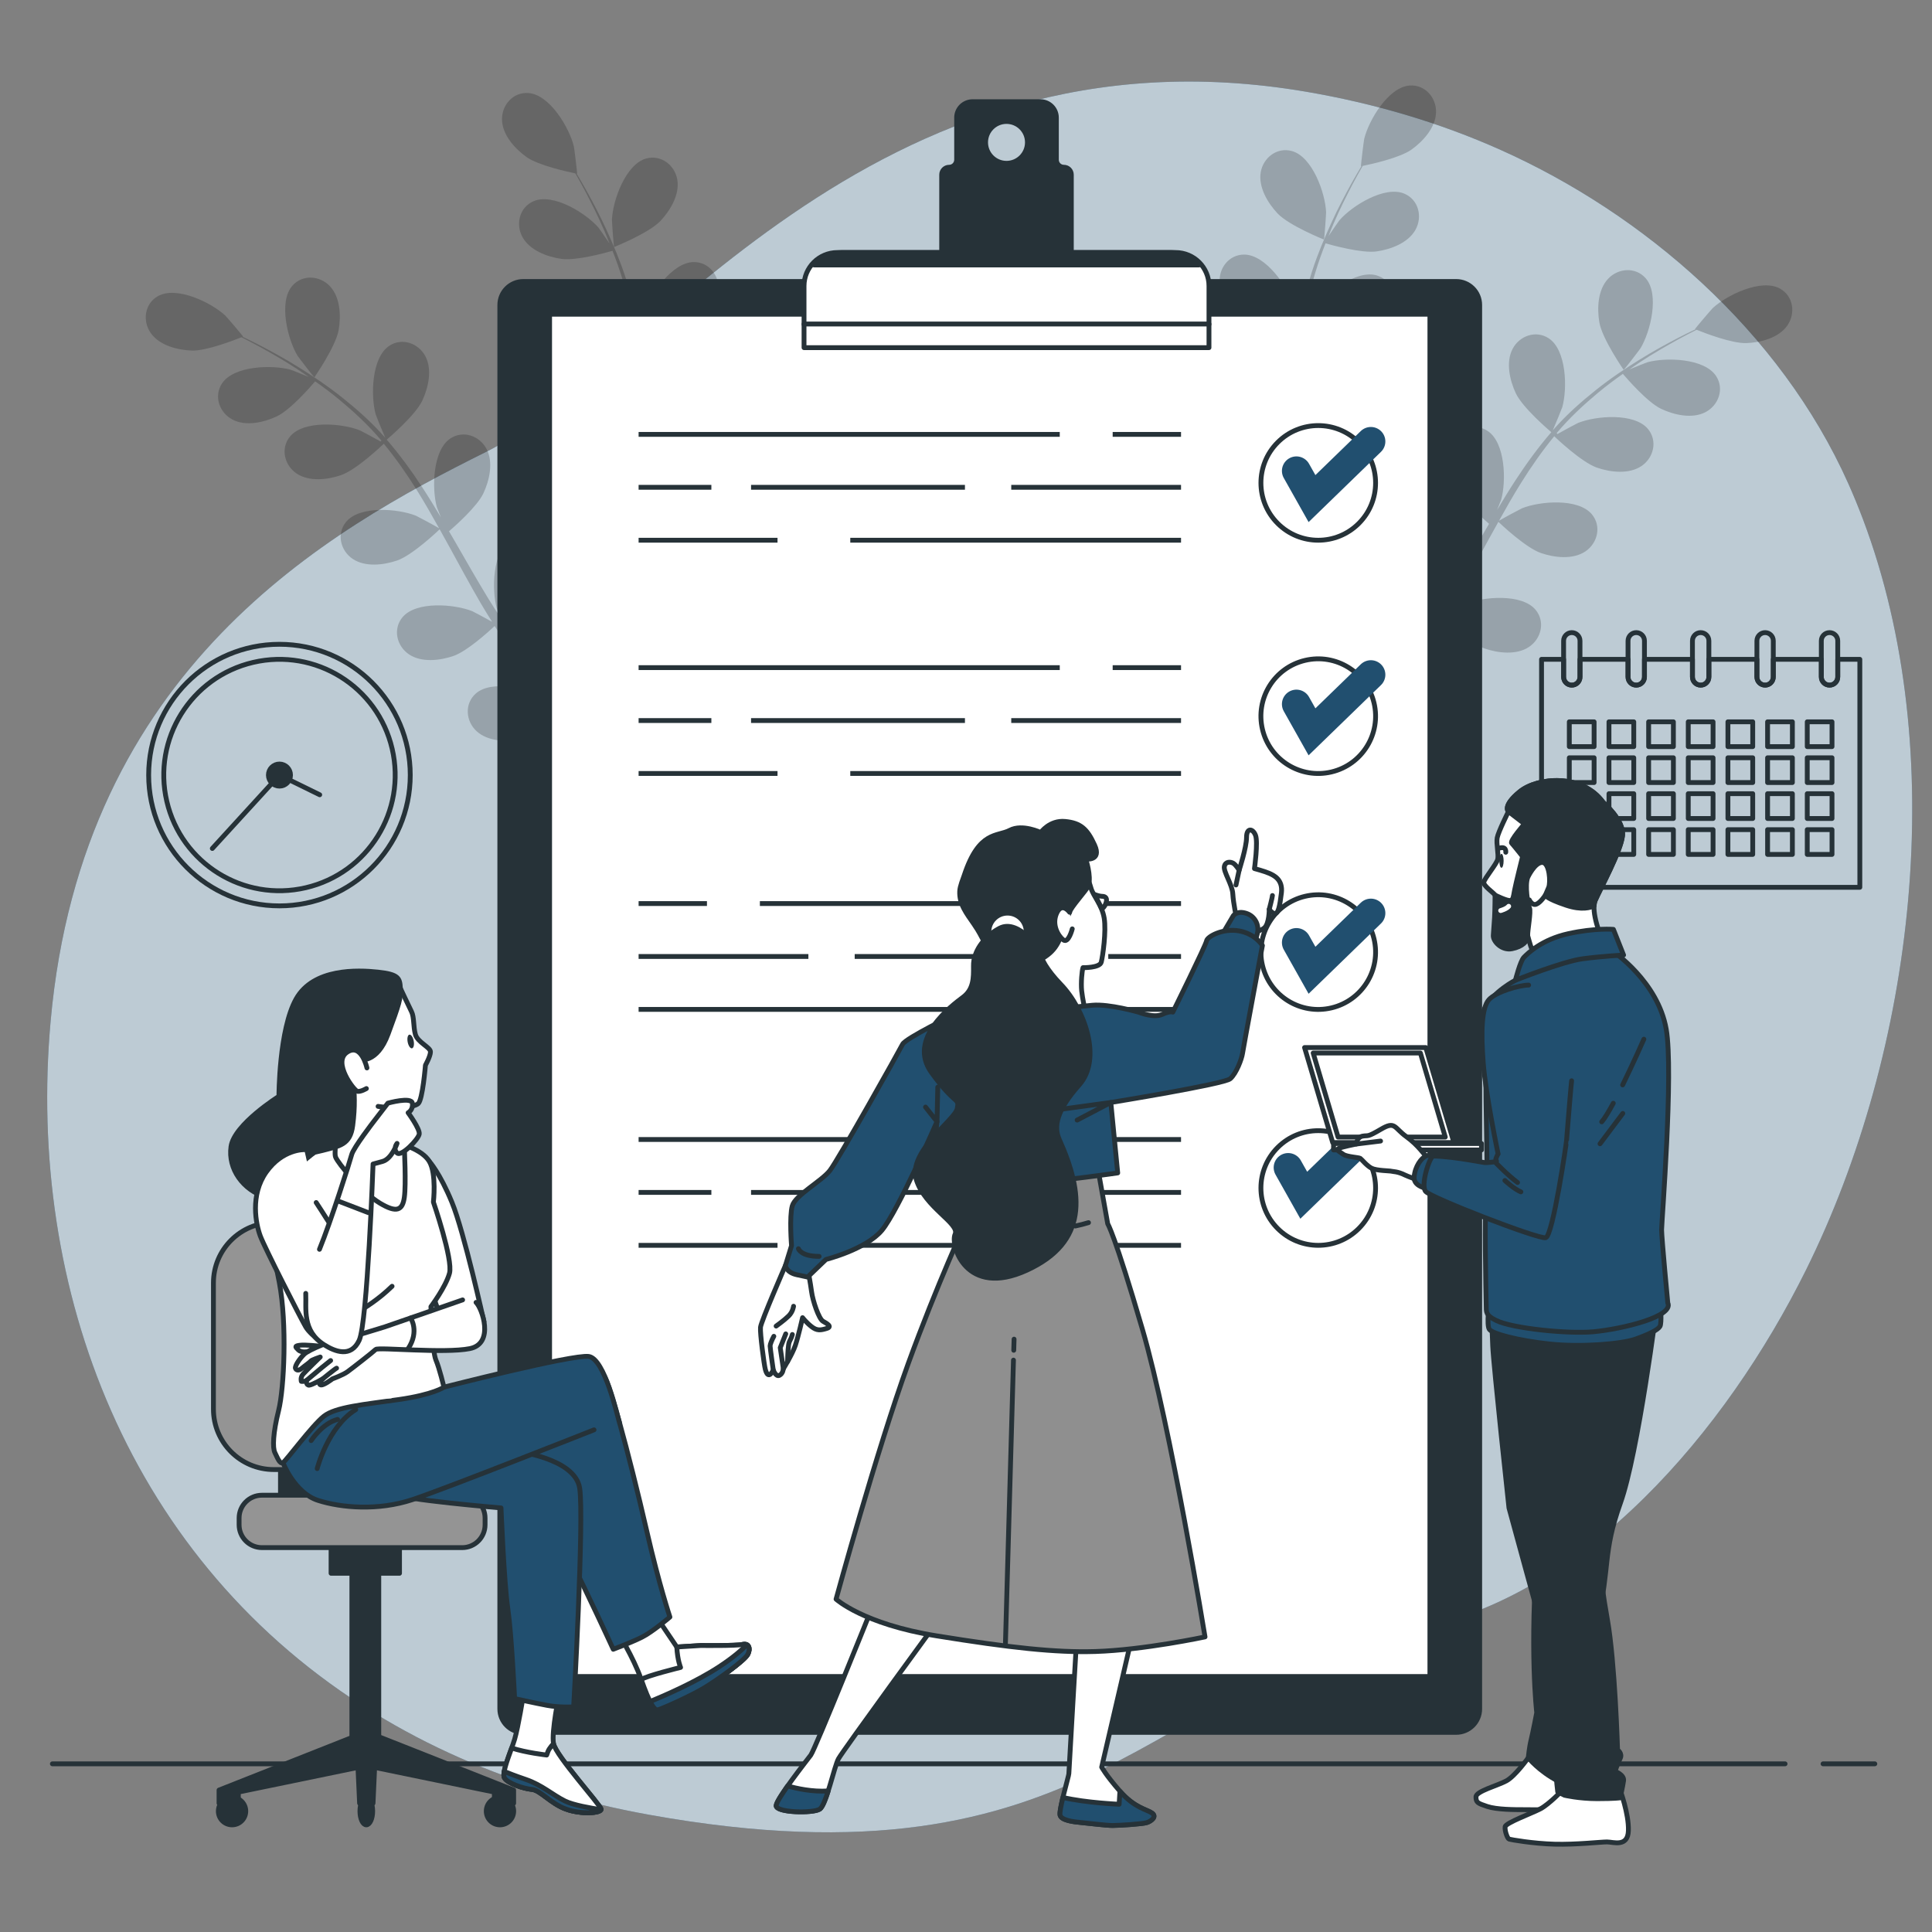 <svg width="400" height="400" viewBox="0 0 400 400" fill="none" xmlns="http://www.w3.org/2000/svg">
<rect x="0" y="0" width="400" height="400" fill="#808080" stroke="none"/>
<path d="M373.91 262.943C357.389 296.256 328.09 330.791 292.442 337.429C238.578 347.463 226.345 392.263 134.457 375.737C120.13 373.162 107.102 369.167 95.334 363.992C89.008 361.21 83.046 358.078 77.45 354.637C26.631 323.469 5.478 266.93 10.485 211.382C17.059 138.323 67.894 109.844 100.635 93.564C133.377 77.284 180.037 3.537 270.502 19.004C284.294 21.369 297.847 25.285 310.718 31.051C340.102 44.197 368.529 68.412 382.696 100.169C383.759 102.554 384.753 104.983 385.687 107.447C403.887 155.651 396.435 217.529 373.91 262.943Z" fill="#214F6F"/>
<path opacity="0.7" d="M373.91 262.943C357.389 296.256 328.09 330.791 292.442 337.429C238.578 347.463 226.345 392.263 134.457 375.737C120.13 373.162 107.102 369.167 95.334 363.992C89.008 361.21 83.046 358.078 77.45 354.637C26.631 323.469 5.478 266.93 10.485 211.382C17.059 138.323 67.894 109.844 100.635 93.564C133.377 77.284 180.037 3.537 270.502 19.004C284.294 21.369 297.847 25.285 310.718 31.051C340.102 44.197 368.529 68.412 382.696 100.169C383.759 102.554 384.753 104.983 385.687 107.447C403.887 155.651 396.435 217.529 373.91 262.943Z" fill="white"/>
<path d="M377.443 365.182H388.163" stroke="#263238" stroke-miterlimit="10" stroke-linecap="round" stroke-linejoin="round"/>
<path d="M10.843 365.182H369.582" stroke="#263238" stroke-miterlimit="10" stroke-linecap="round" stroke-linejoin="round"/>
<g opacity="0.2">
<path d="M264.509 44.193C266.887 46.715 274.106 49.6 274.112 49.602C274.187 49.632 274.57 44.267 274.555 43.925C274.384 39.975 271.731 32.443 267.462 31.269C264.386 30.423 261.53 32.645 261.02 35.662C260.498 38.744 262.482 42.044 264.509 44.193Z" fill="black"/>
<path d="M336.16 76.576C336.206 76.642 339.485 72.378 339.661 72.085C341.697 68.697 343.64 60.951 340.726 57.616C338.628 55.214 335.02 55.49 332.93 57.726C330.794 60.01 330.629 63.857 331.134 66.766C331.727 70.182 336.157 76.571 336.16 76.576Z" fill="black"/>
<path d="M368.54 59.758C364.675 57.597 357.499 61.097 354.603 63.789C354.352 64.022 350.857 68.11 350.932 68.142C350.932 68.142 351.002 68.17 351.019 68.178C349.881 68.721 348.668 69.318 347.356 69.995C344.943 71.266 342.227 72.726 339.379 74.512C336.529 76.29 333.481 78.302 330.463 80.711C327.434 83.122 324.371 85.812 321.574 88.993C321.542 89.029 321.514 89.07 321.482 89.106C322.01 87.922 323.38 84.562 323.456 84.291C324.526 80.485 324.354 72.501 320.664 70.054C318.005 68.291 314.599 69.51 313.172 72.219C311.717 74.986 312.572 78.739 313.828 81.413C315.243 84.427 320.744 89.106 321.183 89.478C318.547 92.53 316.09 95.878 313.789 99.402C312.472 101.416 311.207 103.485 309.966 105.575C310.391 104.537 310.763 103.605 310.8 103.469C311.87 99.662 311.698 91.678 308.008 89.232C305.349 87.469 301.943 88.689 300.517 91.397C299.061 94.163 299.917 97.917 301.172 100.59C302.446 103.302 307.055 107.386 308.29 108.45C307.822 109.258 307.346 110.058 306.882 110.866C304.651 114.746 302.443 118.628 300.159 122.369C299.355 123.688 298.515 124.957 297.679 126.23C298.055 125.306 298.365 124.526 298.399 124.402C299.469 120.595 299.298 112.612 295.607 110.165C292.948 108.402 289.541 109.622 288.115 112.33C286.66 115.095 287.516 118.85 288.771 121.523C289.986 124.111 294.208 127.918 295.669 129.19C294.773 130.467 293.879 131.749 292.954 132.946C292.303 133.75 291.733 134.569 291.035 135.339C290.36 136.117 289.692 136.886 289.03 137.649C287.701 139.07 286.339 140.545 285.008 141.898C284.09 142.847 283.197 143.734 282.301 144.63C283.117 143.328 284.659 140.742 284.763 140.512C285.849 138.119 286.664 133.826 286.133 130.337C286.295 129.985 286.426 129.619 286.52 129.242C287.258 126.272 285.526 123.094 282.368 122.642C277.985 122.013 272.545 127.858 270.811 131.412C270.708 131.622 269.853 134.02 269.337 135.542C269.504 134.601 269.676 133.69 269.836 132.719C270.165 130.802 270.437 128.88 270.738 126.812C270.847 125.809 270.959 124.795 271.07 123.772C271.203 122.759 271.214 121.673 271.292 120.613C271.42 118.153 271.431 115.654 271.386 113.134C273.065 113.418 279.043 114.341 281.915 113.602C284.775 112.866 288.214 111.134 289.419 108.25C290.598 105.426 289.368 102.022 286.315 101.096C282.078 99.81 275.815 104.765 273.562 108.014C273.421 108.217 272.067 110.73 271.35 112.126C271.311 110.611 271.279 109.101 271.19 107.571C270.933 103.155 270.535 98.693 270.159 94.239C270.042 92.875 269.943 91.515 269.838 90.153C270.435 90.261 277.516 91.51 280.734 90.683C283.594 89.948 287.033 88.216 288.238 85.331C289.417 82.507 288.186 79.104 285.134 78.178C280.896 76.892 274.634 81.846 272.381 85.095C272.211 85.34 270.268 88.959 269.819 89.904C269.59 86.906 269.388 83.914 269.311 80.958C269.197 76.879 269.31 72.871 269.709 68.996C269.986 69.046 277.371 70.385 280.667 69.538C283.527 68.802 286.967 67.07 288.171 64.186C289.351 61.362 288.119 57.958 285.067 57.032C280.83 55.746 274.567 60.701 272.315 63.95C272.167 64.163 270.682 66.921 270.007 68.247C269.875 68.206 269.899 68.214 269.766 68.174C270.242 64.026 271.225 60.07 272.328 56.412C272.963 54.292 273.688 52.301 274.437 50.38C275.786 50.77 281.975 52.486 285.026 52.05C287.95 51.634 291.559 50.29 293.073 47.555C294.555 44.878 293.706 41.359 290.773 40.104C286.703 38.362 279.934 42.598 277.338 45.58C277.197 45.742 275.944 47.55 275.05 48.879C275.402 48.018 275.749 47.122 276.102 46.302C277.419 43.225 278.816 40.487 280.072 38.073C280.798 36.706 281.481 35.484 282.132 34.347C283.657 34.039 289.785 32.721 292.247 30.961C294.649 29.243 297.232 26.388 297.316 23.264C297.398 20.204 295.023 17.474 291.842 17.71C287.426 18.04 283.371 24.918 282.441 28.762C282.361 29.094 281.701 34.432 281.781 34.417C281.781 34.417 281.855 34.402 281.873 34.398C281.224 35.479 280.542 36.646 279.821 37.935C278.51 40.326 277.049 43.042 275.659 46.103C274.262 49.158 272.83 52.518 271.642 56.192C270.446 59.874 269.375 63.807 268.796 68.003C268.79 68.05 268.789 68.101 268.783 68.148C268.571 66.868 267.859 63.31 267.773 63.042C266.565 59.278 262.018 52.714 257.59 52.708C254.399 52.704 252.231 55.601 252.535 58.647C252.847 61.757 255.632 64.416 258.154 65.954C260.998 67.687 268.167 68.555 268.738 68.622C268.223 72.623 268.02 76.771 268.046 80.979C268.057 83.386 268.144 85.809 268.262 88.237C268.043 87.136 267.839 86.154 267.796 86.019C266.588 82.254 262.04 75.69 257.613 75.685C254.422 75.681 252.254 78.578 252.559 81.623C252.871 84.734 255.656 87.393 258.178 88.93C260.736 90.489 266.834 91.352 268.45 91.559C268.506 92.49 268.55 93.421 268.608 94.351C268.889 98.818 269.188 103.274 269.347 107.653C269.404 109.197 269.403 110.718 269.409 112.242C269.214 111.264 269.041 110.442 269.002 110.32C267.794 106.555 263.247 99.991 258.819 99.986C255.628 99.982 253.459 102.879 253.765 105.925C254.077 109.034 256.862 111.694 259.383 113.23C261.825 114.719 267.446 115.566 269.366 115.821C269.323 117.38 269.284 118.942 269.173 120.452C269.074 121.481 269.05 122.478 268.893 123.506C268.759 124.527 268.627 125.538 268.495 126.539C268.171 128.458 267.848 130.439 267.485 132.302C267.242 133.6 266.987 134.833 266.734 136.075C266.695 134.538 266.555 131.531 266.515 131.281C265.892 127.377 262.392 120.199 258.015 119.523C254.863 119.037 252.279 121.571 252.12 124.628C251.957 127.75 254.307 130.799 256.567 132.701C259.055 134.794 265.728 136.693 266.564 136.925C266.137 138.978 265.703 140.973 265.263 142.847C263.767 149.289 262.277 154.603 261.175 158.328L263.936 159.504C263.959 159.418 263.981 159.342 264.005 159.254C265.039 155.456 266.441 150.014 267.823 143.414C268.265 141.33 268.695 139.094 269.116 136.794C269.672 136.808 272.839 136.866 275.802 136.549C276.925 139.694 281.142 144.614 281.691 145.244C280.202 146.722 278.739 148.145 277.338 149.466C272.536 154.014 268.362 157.624 265.389 160.123L268.419 161.414C271.263 158.89 274.974 155.494 279.161 151.353C280.679 149.858 282.272 148.231 283.891 146.544C284.589 147.031 290.316 150.976 293.519 151.561C296.425 152.091 300.272 151.959 302.574 149.845C304.829 147.774 305.137 144.169 302.753 142.049C299.444 139.106 291.682 140.981 288.275 142.988C288.075 143.106 286.038 144.634 284.768 145.62C285.426 144.928 286.073 144.262 286.741 143.542C288.073 142.125 289.361 140.67 290.751 139.112C291.396 138.336 292.048 137.551 292.706 136.759C293.375 135.988 293.984 135.088 294.634 134.247C296.098 132.266 297.486 130.187 298.837 128.062C300.081 129.225 304.558 133.292 307.362 134.261C310.153 135.225 313.977 135.678 316.572 133.936C319.114 132.231 319.965 128.714 317.93 126.257C315.105 122.847 307.148 123.524 303.476 124.992C303.247 125.083 300.731 126.433 299.363 127.2C300.166 125.916 300.974 124.638 301.743 123.314C303.965 119.488 306.094 115.547 308.237 111.625C308.892 110.422 309.56 109.234 310.224 108.04C310.662 108.458 315.878 113.408 319.019 114.493C321.81 115.458 325.634 115.91 328.23 114.169C330.772 112.464 331.623 108.946 329.587 106.49C326.763 103.081 318.805 103.758 315.135 105.225C314.858 105.335 311.24 107.282 310.345 107.822C311.808 105.194 313.291 102.59 314.856 100.081C317.012 96.616 319.318 93.335 321.787 90.323C321.991 90.519 327.412 95.71 330.629 96.821C333.42 97.785 337.244 98.238 339.84 96.496C342.382 94.791 343.233 91.274 341.198 88.818C338.372 85.408 330.416 86.085 326.745 87.553C326.504 87.649 323.747 89.129 322.451 89.863C322.363 89.756 322.379 89.775 322.291 89.668C324.975 86.473 327.977 83.716 330.915 81.274C332.614 79.856 334.316 78.595 336.001 77.406C336.911 78.477 341.127 83.322 343.911 84.642C346.58 85.906 350.331 86.777 353.102 85.331C355.815 83.915 357.048 80.513 355.295 77.847C352.861 74.148 344.878 73.947 341.068 75.002C340.861 75.06 338.819 75.877 337.34 76.492C338.109 75.967 338.892 75.411 339.638 74.922C342.435 73.082 345.11 71.57 347.49 70.249C348.85 69.509 350.093 68.866 351.263 68.278C352.705 68.862 358.543 71.142 361.567 71.033C364.519 70.926 368.248 69.97 370.042 67.409C371.799 64.903 371.324 61.314 368.54 59.758Z" fill="black"/>
</g>
<g opacity="0.2">
<path d="M136.742 45.739C134.364 48.262 127.145 51.147 127.139 51.149C127.064 51.178 126.682 45.814 126.696 45.472C126.867 41.522 129.52 33.99 133.789 32.815C136.864 31.97 139.722 34.191 140.231 37.209C140.753 40.291 138.769 43.59 136.742 45.739Z" fill="black"/>
<path d="M65.091 78.123C65.046 78.19 61.767 73.926 61.59 73.633C59.554 70.244 57.611 62.498 60.525 59.163C62.623 56.762 66.231 57.038 68.322 59.274C70.457 61.557 70.623 65.404 70.118 68.314C69.524 71.73 65.094 78.118 65.091 78.123Z" fill="black"/>
<path d="M32.711 61.305C36.576 59.144 43.753 62.644 46.649 65.336C46.899 65.569 50.395 69.658 50.319 69.689C50.319 69.689 50.25 69.718 50.233 69.725C51.37 70.268 52.583 70.865 53.895 71.542C56.309 72.814 59.024 74.273 61.872 76.059C64.722 77.837 67.77 79.85 70.789 82.258C73.818 84.669 76.881 87.359 79.678 90.54C79.71 90.576 79.738 90.618 79.77 90.654C79.241 89.47 77.871 86.109 77.795 85.838C76.726 82.032 76.897 74.048 80.587 71.601C83.246 69.838 86.654 71.058 88.079 73.766C89.535 76.533 88.679 80.286 87.424 82.96C86.009 85.974 80.508 90.654 80.069 91.025C82.705 94.078 85.162 97.426 87.463 100.95C88.78 102.963 90.045 105.032 91.287 107.122C90.862 106.084 90.49 105.152 90.452 105.016C89.382 101.21 89.555 93.226 93.244 90.779C95.903 89.016 99.31 90.236 100.735 92.944C102.191 95.71 101.335 99.464 100.08 102.138C98.806 104.85 94.197 108.934 92.963 109.998C93.43 110.805 93.906 111.606 94.371 112.414C96.601 116.294 98.81 120.176 101.093 123.917C101.897 125.236 102.737 126.505 103.573 127.778C103.197 126.854 102.887 126.074 102.853 125.95C101.783 122.143 101.954 114.16 105.646 111.713C108.304 109.95 111.711 111.17 113.137 113.878C114.593 116.644 113.736 120.398 112.481 123.071C111.266 125.659 107.044 129.466 105.583 130.738C106.479 132.015 107.374 133.297 108.298 134.494C108.949 135.298 109.519 136.116 110.217 136.887C110.892 137.665 111.56 138.434 112.222 139.197C113.551 140.618 114.913 142.093 116.244 143.446C117.162 144.395 118.055 145.282 118.951 146.178C118.135 144.876 116.593 142.29 116.489 142.06C115.403 139.667 114.588 135.374 115.119 131.885C114.957 131.533 114.826 131.167 114.732 130.79C113.994 127.82 115.726 124.642 118.884 124.19C123.267 123.561 128.707 129.406 130.442 132.96C130.544 133.17 131.399 135.568 131.915 137.09C131.748 136.149 131.576 135.238 131.416 134.267C131.087 132.35 130.815 130.428 130.514 128.36C130.405 127.357 130.294 126.343 130.182 125.32C130.049 124.307 130.038 123.221 129.96 122.161C129.832 119.701 129.822 117.202 129.866 114.683C128.187 114.967 122.21 115.89 119.336 115.15C116.477 114.415 113.038 112.682 111.833 109.798C110.654 106.974 111.883 103.571 114.937 102.645C119.174 101.359 125.437 106.314 127.69 109.563C127.83 109.766 129.185 112.279 129.902 113.674C129.941 112.16 129.972 110.65 130.062 109.12C130.318 104.703 130.716 100.242 131.093 95.788C131.21 94.424 131.308 93.064 131.414 91.702C130.817 91.81 123.735 93.059 120.518 92.232C117.658 91.497 114.218 89.765 113.014 86.88C111.834 84.056 113.065 80.653 116.118 79.726C120.355 78.441 126.618 83.395 128.87 86.644C129.04 86.889 130.983 90.508 131.433 91.453C131.662 88.454 131.863 85.463 131.941 82.507C132.054 78.428 131.941 74.42 131.542 70.545C131.265 70.595 123.88 71.934 120.584 71.086C117.724 70.351 114.285 68.619 113.081 65.734C111.901 62.91 113.132 59.506 116.185 58.581C120.422 57.295 126.685 62.25 128.938 65.498C129.086 65.712 130.57 68.47 131.245 69.796C131.378 69.755 131.354 69.763 131.486 69.722C131.01 65.575 130.027 61.619 128.924 57.961C128.289 55.841 127.564 53.85 126.815 51.929C125.466 52.319 119.277 54.034 116.226 53.599C113.302 53.182 109.694 51.838 108.179 49.104C106.697 46.426 107.546 42.908 110.479 41.653C114.55 39.91 121.318 44.146 123.914 47.129C124.055 47.29 125.308 49.098 126.202 50.428C125.851 49.566 125.504 48.67 125.151 47.851C123.834 44.774 122.437 42.036 121.181 39.622C120.455 38.254 119.772 37.033 119.121 35.896C117.596 35.588 111.468 34.27 109.006 32.51C106.604 30.793 104.021 27.937 103.937 24.813C103.855 21.753 106.23 19.022 109.411 19.259C113.827 19.588 117.882 26.467 118.812 30.31C118.892 30.642 119.552 35.981 119.472 35.966C119.472 35.966 119.398 35.951 119.38 35.947C120.029 37.028 120.711 38.195 121.432 39.484C122.743 41.876 124.204 44.59 125.594 47.652C126.991 50.707 128.423 54.067 129.611 57.741C130.807 61.422 131.878 65.356 132.457 69.552C132.463 69.599 132.464 69.65 132.47 69.697C132.682 68.417 133.394 64.858 133.48 64.591C134.688 60.826 139.235 54.262 143.663 54.257C146.854 54.253 149.022 57.15 148.718 60.196C148.406 63.306 145.621 65.965 143.099 67.502C140.255 69.236 133.086 70.104 132.515 70.171C133.03 74.172 133.233 78.32 133.207 82.528C133.196 84.934 133.109 87.358 132.991 89.786C133.21 88.685 133.414 87.702 133.457 87.568C134.666 83.803 139.213 77.239 143.64 77.234C146.83 77.23 148.999 80.126 148.694 83.172C148.382 86.282 145.597 88.942 143.075 90.478C140.517 92.038 134.419 92.901 132.802 93.108C132.747 94.039 132.703 94.97 132.645 95.9C132.364 100.366 132.065 104.822 131.906 109.202C131.849 110.746 131.85 112.267 131.844 113.79C132.039 112.813 132.212 111.991 132.251 111.869C133.459 108.104 138.006 101.54 142.434 101.534C145.625 101.531 147.794 104.428 147.488 107.474C147.176 110.583 144.391 113.242 141.87 114.779C139.428 116.268 133.807 117.115 131.887 117.37C131.93 118.929 131.969 120.491 132.08 122.001C132.179 123.03 132.203 124.027 132.36 125.055C132.494 126.076 132.626 127.086 132.758 128.088C133.082 130.006 133.405 131.988 133.768 133.851C134.01 135.149 134.266 136.382 134.519 137.624C134.558 136.087 134.698 133.08 134.738 132.83C135.361 128.926 138.861 121.748 143.238 121.072C146.39 120.586 148.973 123.12 149.133 126.177C149.296 129.298 146.946 132.348 144.686 134.25C142.198 136.342 135.525 138.242 134.689 138.474C135.116 140.527 135.55 142.522 135.99 144.396C137.486 150.838 138.976 156.152 140.078 159.877L137.317 161.053C137.294 160.967 137.272 160.891 137.248 160.803C136.214 157.005 134.812 151.562 133.43 144.963C132.988 142.879 132.558 140.643 132.137 138.343C131.581 138.357 128.414 138.415 125.451 138.097C124.328 141.242 120.111 146.162 119.562 146.792C121.051 148.27 122.514 149.693 123.915 151.014C128.717 155.561 132.891 159.171 135.864 161.67L132.834 162.962C129.99 160.437 126.278 157.041 122.092 152.9C120.574 151.406 118.981 149.778 117.362 148.091C116.664 148.578 110.937 152.523 107.734 153.108C104.828 153.638 100.98 153.506 98.678 151.392C96.424 149.322 96.116 145.716 98.5 143.596C101.809 140.654 109.571 142.528 112.978 144.534C113.178 144.653 115.215 146.181 116.485 147.166C115.826 146.474 115.18 145.809 114.512 145.088C113.18 143.671 111.893 142.217 110.502 140.658C109.857 139.882 109.205 139.098 108.547 138.306C107.878 137.534 107.268 136.634 106.619 135.794C105.155 133.812 103.767 131.734 102.416 129.608C101.172 130.771 96.695 134.838 93.891 135.807C91.1 136.771 87.276 137.224 84.681 135.482C82.139 133.778 81.288 130.26 83.323 127.803C86.148 124.394 94.105 125.07 97.777 126.538C98.006 126.63 100.522 127.979 101.89 128.746C101.087 127.462 100.279 126.186 99.51 124.86C97.288 121.035 95.159 117.094 93.016 113.171C92.361 111.969 91.693 110.78 91.029 109.586C90.591 110.005 85.374 114.954 82.234 116.039C79.442 117.004 75.618 117.456 73.022 115.715C70.481 114.01 69.63 110.493 71.666 108.037C74.49 104.627 82.447 105.304 86.118 106.771C86.395 106.882 90.013 108.828 90.909 109.369C89.446 106.741 87.963 104.136 86.398 101.627C84.242 98.162 81.936 94.882 79.466 91.87C79.263 92.066 73.842 97.256 70.625 98.367C67.834 99.331 64.01 99.784 61.414 98.042C58.872 96.338 58.021 92.82 60.056 90.364C62.882 86.954 70.838 87.631 74.509 89.099C74.751 89.195 77.507 90.675 78.802 91.41C78.891 91.302 78.874 91.322 78.963 91.214C76.279 88.019 73.277 85.262 70.339 82.82C68.64 81.402 66.938 80.142 65.253 78.953C64.343 80.023 60.127 84.868 57.343 86.188C54.674 87.453 50.923 88.323 48.152 86.878C45.438 85.462 44.206 82.059 45.959 79.394C48.393 75.694 56.376 75.494 60.186 76.549C60.393 76.606 62.434 77.423 63.914 78.038C63.145 77.514 62.362 76.958 61.616 76.469C58.819 74.629 56.144 73.116 53.764 71.795C52.404 71.055 51.161 70.413 49.99 69.824C48.549 70.408 42.711 72.689 39.687 72.579C36.735 72.472 33.006 71.516 31.212 68.955C29.453 66.45 29.927 62.862 32.711 61.305Z" fill="black"/>
</g>
<path d="M380.487 136.507V140.15C380.487 141.091 379.727 141.851 378.786 141.851C377.846 141.851 377.085 141.091 377.085 140.15V136.507H367.142V140.15C367.142 141.091 366.382 141.851 365.449 141.851C364.508 141.851 363.748 141.091 363.748 140.15V136.507H353.805V140.15C353.805 141.091 353.045 141.851 352.104 141.851C351.163 141.851 350.403 141.091 350.403 140.15V136.507H340.468V140.15C340.468 141.091 339.708 141.851 338.767 141.851C337.826 141.851 337.066 141.091 337.066 140.15V136.507H327.123V140.15C327.123 140.617 326.935 141.046 326.626 141.354C326.317 141.663 325.889 141.851 325.422 141.851C324.489 141.851 323.729 141.091 323.729 140.15V136.507H319.16V183.709H385.058V136.507H380.487ZM330.042 176.896H324.909V171.77H330.042V176.896ZM330.042 169.46H324.909V164.326H330.042V169.46ZM330.042 162.016H324.909V156.89H330.042V162.016ZM330.042 154.579H324.909V149.445H330.042V154.579ZM338.253 176.896H333.12V171.77H338.253V176.896ZM338.253 169.46H333.12V164.326H338.253V169.46ZM338.253 162.016H333.12V156.89H338.253V162.016ZM338.253 154.579H333.12V149.445H338.253V154.579ZM346.458 176.896H341.333V171.77H346.458V176.896ZM346.458 169.46H341.333V164.326H346.458V169.46ZM346.458 162.016H341.333V156.89H346.458V162.016ZM346.458 154.579H341.333V149.445H346.458V154.579ZM354.67 176.896H349.537V171.77H354.67V176.896ZM354.67 169.46H349.537V164.326H354.67V169.46ZM354.67 162.016H349.537V156.89H354.67V162.016ZM354.67 154.579H349.537V149.445H354.67V154.579ZM362.881 176.896H357.748V171.77H362.881V176.896ZM362.881 169.46H357.748V164.326H362.881V169.46ZM362.881 162.016H357.748V156.89H362.881V162.016ZM362.881 154.579H357.748V149.445H362.881V154.579ZM371.094 176.896H365.96V171.77H371.094V176.896ZM371.094 169.46H365.96V164.326H371.094V169.46ZM371.094 162.016H365.96V156.89H371.094V162.016ZM371.094 154.579H365.96V149.445H371.094V154.579ZM379.298 176.896H374.173V171.77H379.298V176.896ZM379.298 169.46H374.173V164.326H379.298V169.46ZM379.298 162.016H374.173V156.89H379.298V162.016ZM379.298 154.579H374.173V149.445H379.298V154.579Z" stroke="#263238" stroke-miterlimit="10" stroke-linecap="round" stroke-linejoin="round"/>
<path d="M380.487 132.676V140.15C380.487 141.091 379.727 141.851 378.786 141.851C377.845 141.851 377.085 141.091 377.085 140.15V132.676C377.085 131.735 377.845 130.975 378.786 130.975C379.253 130.975 379.682 131.163 379.99 131.472C380.299 131.78 380.487 132.202 380.487 132.676Z" stroke="#263238" stroke-miterlimit="10" stroke-linecap="round" stroke-linejoin="round"/>
<path d="M367.142 132.676V140.15C367.142 141.091 366.382 141.851 365.449 141.851C364.508 141.851 363.748 141.091 363.748 140.15V132.676C363.748 131.735 364.508 130.975 365.449 130.975C365.915 130.975 366.337 131.163 366.645 131.472C366.954 131.78 367.142 132.202 367.142 132.676Z" stroke="#263238" stroke-miterlimit="10" stroke-linecap="round" stroke-linejoin="round"/>
<path d="M353.805 132.676V140.15C353.805 141.091 353.045 141.851 352.104 141.851C351.163 141.851 350.403 141.091 350.403 140.15V132.676C350.403 131.735 351.163 130.975 352.104 130.975C352.578 130.975 353 131.163 353.308 131.472C353.616 131.78 353.805 132.202 353.805 132.676Z" stroke="#263238" stroke-miterlimit="10" stroke-linecap="round" stroke-linejoin="round"/>
<path d="M340.466 132.676V140.15C340.466 141.091 339.706 141.851 338.766 141.851C337.825 141.851 337.065 141.091 337.065 140.15V132.676C337.065 131.735 337.825 130.975 338.766 130.975C339.24 130.975 339.662 131.163 339.97 131.472C340.278 131.78 340.466 132.202 340.466 132.676Z" stroke="#263238" stroke-miterlimit="10" stroke-linecap="round" stroke-linejoin="round"/>
<path d="M327.121 132.676V140.15C327.121 140.617 326.933 141.046 326.625 141.354C326.316 141.663 325.887 141.851 325.421 141.851C324.487 141.851 323.727 141.091 323.727 140.15V132.676C323.727 132.202 323.915 131.78 324.224 131.472C324.533 131.163 324.954 130.975 325.421 130.975C326.361 130.974 327.121 131.735 327.121 132.676Z" stroke="#263238" stroke-miterlimit="10" stroke-linecap="round" stroke-linejoin="round"/>
<path d="M57.859 187.552C72.814 187.552 84.939 175.428 84.939 160.472C84.939 145.516 72.814 133.392 57.859 133.392C42.903 133.392 30.779 145.516 30.779 160.472C30.779 175.428 42.903 187.552 57.859 187.552Z" stroke="#263238" stroke-miterlimit="10" stroke-linecap="round" stroke-linejoin="round"/>
<path d="M63.307 183.791C76.19 180.784 84.196 167.903 81.189 155.02C78.182 142.137 65.301 134.131 52.418 137.138C39.535 140.145 31.529 153.026 34.536 165.909C37.543 178.792 50.424 186.798 63.307 183.791Z" stroke="#263238" stroke-miterlimit="10" stroke-linecap="round" stroke-linejoin="round"/>
<path d="M57.859 162.76C59.122 162.76 60.147 161.736 60.147 160.472C60.147 159.208 59.122 158.184 57.859 158.184C56.595 158.184 55.571 159.208 55.571 160.472C55.571 161.736 56.595 162.76 57.859 162.76Z" fill="#263238" stroke="#263238" stroke-miterlimit="10" stroke-linecap="round" stroke-linejoin="round"/>
<path d="M66.195 164.549L57.858 160.472L43.959 175.667" stroke="#263238" stroke-miterlimit="10" stroke-linecap="round" stroke-linejoin="round"/>
<path d="M301.49 358.668H108.344C105.658 358.668 103.481 356.491 103.481 353.805V63.142C103.481 60.457 105.658 58.279 108.344 58.279H301.49C304.176 58.279 306.354 60.457 306.354 63.142V353.805C306.353 356.491 304.176 358.668 301.49 358.668Z" fill="#263238" stroke="#263238" stroke-miterlimit="10" stroke-linecap="round" stroke-linejoin="round"/>
<path d="M296.044 65.06H113.79V347.103H296.044V65.06Z" fill="white" stroke="#263238" stroke-miterlimit="10" stroke-linecap="round" stroke-linejoin="round"/>
<path d="M230.367 138.225H244.52" stroke="#263238" stroke-miterlimit="10"/>
<path d="M132.216 138.225H219.411" stroke="#263238" stroke-miterlimit="10"/>
<path d="M209.368 149.182H244.52" stroke="#263238" stroke-miterlimit="10"/>
<path d="M155.498 149.182H199.781" stroke="#263238" stroke-miterlimit="10"/>
<path d="M132.216 149.182H147.281" stroke="#263238" stroke-miterlimit="10"/>
<path d="M176.042 160.138H244.52" stroke="#263238" stroke-miterlimit="10"/>
<path d="M132.216 160.138H160.976" stroke="#263238" stroke-miterlimit="10"/>
<path d="M275.673 159.822C282.051 158.306 285.993 151.907 284.477 145.529C282.961 139.152 276.563 135.21 270.185 136.726C263.807 138.241 259.866 144.64 261.381 151.018C262.897 157.396 269.296 161.337 275.673 159.822Z" stroke="#263238" stroke-miterlimit="10"/>
<path d="M146.368 187.072H132.216" stroke="#263238" stroke-miterlimit="10"/>
<path d="M244.52 187.072H157.325" stroke="#263238" stroke-miterlimit="10"/>
<path d="M167.368 198.029H132.216" stroke="#263238" stroke-miterlimit="10"/>
<path d="M221.237 198.029H176.955" stroke="#263238" stroke-miterlimit="10"/>
<path d="M244.52 198.029H229.454" stroke="#263238" stroke-miterlimit="10"/>
<path d="M200.693 208.986H132.216" stroke="#263238" stroke-miterlimit="10"/>
<path d="M244.52 208.986H215.759" stroke="#263238" stroke-miterlimit="10"/>
<path d="M275.672 208.669C282.05 207.154 285.992 200.755 284.476 194.377C282.96 188 276.562 184.058 270.184 185.574C263.806 187.089 259.865 193.488 261.38 199.866C262.896 206.244 269.295 210.185 275.672 208.669Z" stroke="#263238" stroke-miterlimit="10"/>
<path d="M230.367 235.92H244.52" stroke="#263238" stroke-miterlimit="10"/>
<path d="M132.216 235.92H219.411" stroke="#263238" stroke-miterlimit="10"/>
<path d="M209.368 246.876H244.52" stroke="#263238" stroke-miterlimit="10"/>
<path d="M155.498 246.876H199.781" stroke="#263238" stroke-miterlimit="10"/>
<path d="M132.216 246.876H147.281" stroke="#263238" stroke-miterlimit="10"/>
<path d="M176.042 257.833H244.52" stroke="#263238" stroke-miterlimit="10"/>
<path d="M132.216 257.833H160.976" stroke="#263238" stroke-miterlimit="10"/>
<path d="M281.322 254.356C285.957 249.721 285.957 242.205 281.322 237.57C276.687 232.935 269.171 232.935 264.536 237.57C259.901 242.205 259.901 249.721 264.536 254.356C269.171 258.991 276.687 258.991 281.322 254.356Z" stroke="#263238" stroke-miterlimit="10"/>
<path d="M220.261 34.622C219.405 34.622 218.713 33.929 218.713 33.074V24.354C218.713 22.532 217.235 21.054 215.413 21.054H201.36C199.537 21.054 198.06 22.532 198.06 24.354V33.074C198.06 33.929 197.367 34.622 196.512 34.622C195.657 34.622 194.964 35.314 194.964 36.17V59.788H221.809V36.17C221.809 35.314 221.116 34.622 220.261 34.622ZM208.386 33.809C205.995 33.809 204.057 31.87 204.057 29.479C204.057 27.088 205.995 25.15 208.386 25.15C210.777 25.15 212.716 27.088 212.716 29.479C212.716 31.87 210.777 33.809 208.386 33.809Z" fill="#263238" stroke="#263238" stroke-miterlimit="10" stroke-linecap="round" stroke-linejoin="round"/>
<path d="M250.306 67.157H166.466V59.201C166.466 55.38 169.562 52.283 173.383 52.283H243.388C247.209 52.283 250.306 55.381 250.306 59.201V67.157H250.306Z" fill="white" stroke="#263238" stroke-miterlimit="10" stroke-linecap="round" stroke-linejoin="round"/>
<path d="M168.542 54.855H248.23C246.786 53.278 244.718 52.283 242.411 52.283H174.362C172.055 52.283 169.986 53.278 168.542 54.855Z" fill="#263238" stroke="#263238" stroke-miterlimit="10" stroke-linecap="round" stroke-linejoin="round"/>
<path d="M250.306 67.088H166.466V71.977H250.306V67.088Z" fill="white" stroke="#263238" stroke-miterlimit="10" stroke-linecap="round" stroke-linejoin="round"/>
<path d="M268.409 195.147L271.635 200.883L283.823 189.054" stroke="#214F6F" stroke-width="6" stroke-miterlimit="10" stroke-linecap="round"/>
<path d="M268.409 145.784L271.635 151.519L283.823 139.69" stroke="#214F6F" stroke-width="6" stroke-miterlimit="10" stroke-linecap="round"/>
<path d="M230.367 89.935H244.52" stroke="#263238" stroke-miterlimit="10"/>
<path d="M132.216 89.935H219.411" stroke="#263238" stroke-miterlimit="10"/>
<path d="M209.368 100.891H244.52" stroke="#263238" stroke-miterlimit="10"/>
<path d="M155.498 100.891H199.781" stroke="#263238" stroke-miterlimit="10"/>
<path d="M132.216 100.891H147.281" stroke="#263238" stroke-miterlimit="10"/>
<path d="M176.042 111.848H244.52" stroke="#263238" stroke-miterlimit="10"/>
<path d="M132.216 111.848H160.976" stroke="#263238" stroke-miterlimit="10"/>
<path d="M281.323 108.372C285.958 103.737 285.958 96.222 281.323 91.586C276.688 86.951 269.172 86.951 264.537 91.586C259.902 96.222 259.902 103.737 264.537 108.372C269.172 113.008 276.688 113.008 281.323 108.372Z" stroke="#263238" stroke-miterlimit="10"/>
<path d="M268.409 97.494L271.635 103.229L283.823 91.4" stroke="#214F6F" stroke-width="6" stroke-miterlimit="10" stroke-linecap="round"/>
<path d="M266.701 241.726L269.928 247.462L282.115 235.633" stroke="#214F6F" stroke-width="6" stroke-miterlimit="10" stroke-linecap="round"/>
<path d="M331.932 166.139C331.932 166.139 336.256 169.798 335.923 173.013C335.59 176.229 331.266 184.101 330.269 186.429C329.271 188.758 331.599 194.301 331.599 194.301L317.186 199.18C317.186 199.18 317.518 197.406 317.186 196.629C316.853 195.853 316.298 193.746 316.298 193.746C316.298 193.746 314.081 194.522 313.416 194.744C312.75 194.965 310.422 193.857 310.311 192.859C310.2 191.861 310.2 191.196 310.09 189.754C309.978 188.313 309.757 185.763 309.535 185.319C309.314 184.876 307.096 183.434 307.207 182.658C307.318 181.882 309.868 178.889 310.09 177.89C310.311 176.893 309.757 174.675 309.978 173.455C310.2 172.235 312.307 168.022 312.307 168.022C312.307 168.022 310.977 166.913 314.635 163.92C318.294 160.928 327.497 160.041 331.932 166.139Z" fill="white" stroke="#263238" stroke-miterlimit="10" stroke-linecap="round" stroke-linejoin="round"/>
<path d="M331.932 166.139C327.497 160.041 318.294 160.928 314.635 163.921C310.976 166.915 312.307 168.024 312.307 168.024L315.634 170.574C315.634 170.574 312.529 174.122 312.973 174.566C313.417 175.009 315.855 178.114 315.855 178.114L315.642 179.148L315.202 177.469C315.202 177.469 313.824 182.983 313.565 184.362C313.306 185.741 313.306 186.258 312.703 186.43C312.1 186.602 309.535 185.321 309.535 185.321C309.535 185.321 309.515 188.585 309.429 189.963C309.342 191.341 309.257 192.462 309.17 193.668C309.084 194.874 310.894 196.856 313.048 196.425C315.202 195.995 316.361 194.861 316.298 193.748C316.236 192.634 317.011 188.757 316.667 187.982C316.322 187.206 315.672 183.357 316.298 181.662C316.298 181.662 317.74 178.558 319.292 178.558C320.844 178.558 321.066 182.771 320.622 183.769C320.179 184.766 319.957 185.321 319.957 185.321C319.957 185.321 319.957 185.985 324.281 187.427C327.526 188.509 329.335 187.905 330.035 187.535C330.062 187.123 330.132 186.745 330.268 186.429C331.266 184.101 335.59 176.228 335.922 173.013C336.256 169.798 331.932 166.139 331.932 166.139Z" fill="#263238" stroke="#263238" stroke-miterlimit="10" stroke-linecap="round" stroke-linejoin="round"/>
<path d="M319.957 185.321C319.957 185.321 318.96 186.873 318.073 187.206C317.186 187.538 316.631 186.318 316.631 186.318" stroke="#263238" stroke-miterlimit="10" stroke-linecap="round" stroke-linejoin="round"/>
<path d="M310.422 178.225C310.422 179.021 310.621 179.666 310.866 179.666C311.11 179.666 311.309 179.021 311.309 178.225C311.309 177.429 311.11 176.783 310.866 176.783C310.621 176.783 310.422 177.429 310.422 178.225Z" fill="#263238"/>
<path d="M311.753 176.45C311.753 176.45 311.974 175.009 310.201 175.674" stroke="#263238" stroke-miterlimit="10" stroke-linecap="round" stroke-linejoin="round"/>
<path d="M310.695 188.523C310.695 188.523 311.915 188.19 312.358 187.636" stroke="white" stroke-miterlimit="10" stroke-linecap="round" stroke-linejoin="round"/>
<path d="M270.096 216.883H295.19L301.013 236.549H275.918L270.096 216.883Z" fill="white" stroke="#263238" stroke-miterlimit="10" stroke-linecap="round" stroke-linejoin="round"/>
<path d="M271.878 218.018H294.079L299.23 235.416H277.03L271.878 218.018Z" fill="white" stroke="#263238" stroke-miterlimit="10" stroke-linecap="round" stroke-linejoin="round"/>
<path d="M276.1 238.086H306.726V236.755H276.1V238.086Z" fill="white" stroke="#263238" stroke-miterlimit="10" stroke-linecap="round" stroke-linejoin="round"/>
<path d="M316.415 363.926C316.415 363.926 313.712 367.708 311.888 368.703C310.064 369.698 305.587 370.858 305.587 372.019C305.587 373.18 305.918 373.346 307.909 374.009C309.898 374.672 313.546 374.672 315.536 374.672C317.526 374.672 319.681 374.672 320.345 374.838C321.008 375.003 324.656 375.335 326.314 375.335C327.972 375.335 327.89 370.927 327.89 370.927L316.415 363.926Z" fill="white" stroke="#263238" stroke-miterlimit="10" stroke-linecap="round" stroke-linejoin="round"/>
<path d="M343.095 269.968C343.095 269.968 339.171 300.908 335.476 311.217C331.781 321.525 333.337 324.638 330.808 335.14C328.279 345.643 327.89 370.344 327.89 370.928C327.89 371.512 326.723 370.928 322.639 368.789C318.554 366.65 316.415 363.926 316.415 363.926C316.415 363.926 316.609 361.787 316.998 360.231C317.387 358.675 318.165 354.59 318.165 354.59C318.165 354.59 316.609 341.365 318.36 320.164C320.11 298.964 320.889 273.826 320.889 273.826C320.889 273.826 335.121 271.913 343.095 269.968Z" fill="#263238" stroke="#263238" stroke-miterlimit="10" stroke-linecap="round" stroke-linejoin="round"/>
<path d="M323.509 370.633C323.509 370.633 320.712 373.545 318.965 374.478C317.217 375.41 311.741 377.391 311.624 378.207C311.507 379.023 312.09 380.654 312.44 380.77C312.789 380.887 317.45 381.702 321.878 381.819C326.306 381.936 331.433 381.353 332.715 381.353C333.997 381.353 337.026 382.517 337.143 379.022C337.26 375.526 335.395 370.516 335.395 370.516C335.395 370.516 329.218 372.381 323.509 370.633Z" fill="white" stroke="#263238" stroke-miterlimit="10" stroke-linecap="round" stroke-linejoin="round"/>
<path d="M332.601 281.559C332.601 281.559 331.184 301.57 330.476 307.59C329.768 313.611 331.184 326.36 332.778 335.213C334.372 344.067 334.903 362.305 334.903 362.305C334.903 362.305 335.965 363.013 335.434 364.077C334.903 365.139 334.372 366.733 334.372 366.733C334.372 366.733 336.32 367.441 336.143 368.681C335.966 369.92 335.435 372.222 335.435 372.222C335.435 372.222 334.373 372.399 330.654 372.399C326.936 372.399 323.925 371.691 323.925 371.691L322.509 370.983C322.509 370.983 322.154 368.15 322.154 366.556C322.154 364.962 323.925 363.369 323.748 362.483C323.571 361.597 322.685 356.64 321.977 352.567C321.269 348.494 321.801 346.015 320.561 341.765C319.321 337.516 312.415 312.194 312.415 312.194C312.415 312.194 309.228 282.798 309.051 278.725C308.874 274.653 308.874 272.882 308.874 272.882C308.874 272.882 314.364 268.456 315.603 268.456C316.841 268.456 332.601 281.559 332.601 281.559Z" fill="#263238" stroke="#263238" stroke-miterlimit="10" stroke-linecap="round" stroke-linejoin="round"/>
<path d="M308.349 269.854C308.349 269.854 307.742 274.308 308.349 275.219C308.956 276.13 314.22 277.547 320.8 278.256C327.38 278.965 335.782 278.256 338.616 277.244C341.45 276.232 343.272 275.321 343.678 274.612C344.082 273.903 343.778 270.158 343.778 270.158C343.778 270.158 317.561 271.676 308.349 269.854Z" fill="#214F6F" stroke="#263238" stroke-miterlimit="10" stroke-linecap="round" stroke-linejoin="round"/>
<path d="M333.927 196.962C333.927 196.962 343.241 203.186 344.972 213.074C346.514 221.89 344.017 252.954 344.017 254.617C344.017 256.28 345.296 269.752 345.296 269.752C346.612 272.586 335.825 275.174 329.909 275.724C324.677 276.211 313.137 275.049 309.811 273.405C308.758 272.885 307.749 272.322 307.723 271.149C307.605 265.721 307.329 251.227 307.688 249.072C308.131 246.411 307.649 230.89 307.649 225.567C307.649 220.245 305.653 212.151 307.428 208.714C309.201 205.278 313.748 202.949 313.748 202.949C313.748 202.949 322.064 196.075 333.927 196.962Z" fill="#214F6F" stroke="#263238" stroke-miterlimit="10" stroke-linecap="round" stroke-linejoin="round"/>
<path d="M334.012 228.414C333.078 230.149 332.227 231.568 331.616 232.266" stroke="#263238" stroke-miterlimit="10" stroke-linecap="round" stroke-linejoin="round"/>
<path d="M340.348 215.152C340.348 215.152 338.214 220.012 335.949 224.622" stroke="#263238" stroke-miterlimit="10" stroke-linecap="round" stroke-linejoin="round"/>
<path d="M335.982 230.521L331.267 236.807" stroke="#263238" stroke-miterlimit="10" stroke-linecap="round" stroke-linejoin="round"/>
<path d="M334.038 192.417L336.145 197.738C336.145 197.738 331.71 197.96 327.607 198.514C323.505 199.069 313.748 202.95 313.748 202.95C313.748 202.95 314.746 198.958 315.522 198.182C316.298 197.406 319.181 194.522 324.724 193.303C330.269 192.084 334.038 192.417 334.038 192.417Z" fill="#214F6F" stroke="#263238" stroke-miterlimit="10" stroke-linecap="round" stroke-linejoin="round"/>
<path d="M317.993 242.9C317.993 242.9 317.283 251.276 316.362 251.686C315.44 252.096 292.59 244.129 290.952 243.31C289.313 242.491 288.391 242.593 288.084 242.491C287.777 242.389 285.011 242.389 283.987 241.877C282.963 241.365 281.938 240.033 281.631 239.828C281.324 239.623 278.866 239.521 278.149 239.009C277.432 238.497 276.51 238.087 277.125 237.78C277.739 237.473 280.812 236.858 280.812 236.858C280.812 236.858 280.914 235.424 282.143 235.219C283.372 235.014 282.962 235.526 285.933 233.785C288.903 232.044 288.596 233.477 291.157 235.321C293.718 237.165 294.946 239.213 295.254 239.316C295.561 239.418 304.882 242.901 304.882 242.901H317.993V242.9Z" fill="white" stroke="#263238" stroke-miterlimit="10" stroke-linecap="round" stroke-linejoin="round"/>
<path d="M280.812 236.857L285.83 236.242" stroke="#263238" stroke-miterlimit="10" stroke-linecap="round" stroke-linejoin="round"/>
<path d="M297.618 240.131C297.618 240.131 296.205 238.914 295.254 239.315C294.302 239.717 292.921 241.512 292.783 243.722C292.645 245.933 296.236 246.209 296.236 246.209L297.618 240.131Z" fill="#214F6F" stroke="#263238" stroke-miterlimit="10" stroke-linecap="round" stroke-linejoin="round"/>
<path d="M316.49 203.953C314.644 203.953 309.776 205.295 308.265 206.974C306.755 208.653 306.587 213.521 307.09 220.067C307.593 226.598 310.157 238.868 310.169 238.926C310.141 238.788 309.853 239.575 309.773 239.717C309.437 240.316 310.293 240.417 309.497 240.545C309.213 240.591 307.672 240.751 307.391 240.703C306.218 240.502 305.045 240.304 303.873 240.108C301.974 239.791 298.696 239.354 296.762 239.354C296.015 239.354 294.047 245.37 295.169 246.678C296.29 247.987 318.528 256.626 320.024 256.252C321.519 255.878 324.377 236.224 324.333 236.132C324.77 230.745 325.293 224.422 325.387 223.76" fill="#214F6F"/>
<path d="M316.49 203.953C314.644 203.953 309.776 205.295 308.265 206.974C306.755 208.653 306.587 213.521 307.09 220.067C307.593 226.598 310.157 238.868 310.169 238.926C310.141 238.788 309.853 239.575 309.773 239.717C309.437 240.316 310.293 240.417 309.497 240.545C309.213 240.591 307.672 240.751 307.391 240.703C306.218 240.502 305.045 240.304 303.873 240.108C301.974 239.791 298.696 239.354 296.762 239.354C296.015 239.354 294.047 245.37 295.169 246.678C296.29 247.987 318.528 256.626 320.024 256.252C321.519 255.878 324.377 236.224 324.333 236.132C324.77 230.745 325.293 224.422 325.387 223.76" stroke="#263238" stroke-miterlimit="10" stroke-linecap="round" stroke-linejoin="round"/>
<path d="M309.497 240.545C309.497 240.545 311.983 243.169 314.193 244.827" stroke="#263238" stroke-miterlimit="10" stroke-linecap="round" stroke-linejoin="round"/>
<path d="M311.569 244.413C311.569 244.413 313.502 246.209 314.884 246.761" stroke="#263238" stroke-miterlimit="10" stroke-linecap="round" stroke-linejoin="round"/>
<path d="M228.608 190.073C228.15 187.325 226.318 185.492 225.86 183.813C225.402 182.134 224.334 180.148 224.334 180.148C224.334 180.148 221.642 185.606 220.754 190.15L220.35 189.202L212.765 195.152L212.318 208.39L224.62 208.97C224.62 208.97 224.116 206.778 223.946 205.151C223.777 203.522 224.01 200.945 224.225 200.342C224.225 200.342 227.7 200.421 228.006 199.199C228.312 197.978 229.066 192.821 228.608 190.073Z" fill="white" stroke="#263238" stroke-miterlimit="10" stroke-linecap="round" stroke-linejoin="round"/>
<path d="M226.628 185.203C226.628 185.203 227.614 185.562 228.062 185.562C228.51 185.562 229.316 185.651 229.047 186.726C228.778 187.802 228.151 188.16 228.151 188.16L226.628 185.203Z" fill="white" stroke="#263238" stroke-miterlimit="10" stroke-linecap="round" stroke-linejoin="round"/>
<path d="M222.974 338.179C222.974 338.179 221.294 366.769 221.294 367.222C221.294 367.674 219.179 374.774 219.482 375.83C219.783 376.888 222.2 377.19 223.862 377.341C225.523 377.492 228.997 377.945 230.356 377.945C231.715 377.945 236.549 377.642 237.454 377.341C238.361 377.038 239.569 376.133 238.512 375.378C237.454 374.622 234.887 374.32 231.866 370.846C228.846 367.373 228.09 365.862 228.09 365.862L234.454 338.481L222.974 338.179Z" fill="white" stroke="#263238" stroke-miterlimit="10" stroke-linecap="round" stroke-linejoin="round"/>
<path d="M180.534 332.893C180.534 332.893 168.769 362.166 167.862 363.375C166.956 364.583 160.85 372.302 160.699 373.812C160.548 375.322 168.363 375.466 169.722 374.56C171.082 373.654 172.695 365.792 173.602 364.13C174.508 362.469 194.58 335.007 194.58 335.007L180.534 332.893Z" fill="white" stroke="#263238" stroke-miterlimit="10" stroke-linecap="round" stroke-linejoin="round"/>
<path d="M200.349 247.773L200.126 252.686C200.126 252.686 194.004 265.903 188.038 282.316C181.543 300.185 173.099 331.086 173.099 331.086C173.099 331.086 178.683 336.224 193.872 338.681C209.061 341.137 218.511 342.178 226.771 341.928C236.757 341.625 249.489 338.904 249.489 338.904C249.489 338.904 242.342 295.125 236.534 275.245C230.726 255.366 229.345 253.39 229.345 253.39L227.366 242.308L200.349 247.773Z" fill="#8F8F8F" stroke="#263238" stroke-miterlimit="10" stroke-linecap="round" stroke-linejoin="round"/>
<path d="M209.829 281.599L208.166 340.245" stroke="#263238" stroke-miterlimit="10" stroke-linecap="round" stroke-linejoin="round"/>
<path d="M209.953 277.257L209.887 279.562" stroke="#263238" stroke-miterlimit="10" stroke-linecap="round" stroke-linejoin="round"/>
<path d="M222.636 253.833C223.569 253.638 224.484 253.406 225.365 253.134" stroke="#263238" stroke-miterlimit="10" stroke-linecap="round" stroke-linejoin="round"/>
<path d="M202.805 254.25C202.805 254.25 211.103 255.375 219.217 254.389" stroke="#263238" stroke-miterlimit="10" stroke-linecap="round" stroke-linejoin="round"/>
<path d="M256.005 190.003C256.005 190.003 255.349 187.05 255.24 185.081C255.13 183.112 253.271 180.486 253.489 179.393C253.708 178.299 254.802 178.408 255.349 178.737C255.896 179.065 256.552 180.158 256.552 180.158C256.552 180.158 258.083 175.454 258.083 173.377C258.083 171.298 259.396 171.518 259.942 172.939C260.49 174.362 259.724 179.83 259.724 179.83C259.724 179.83 261.802 180.378 262.786 180.814C263.771 181.252 265.63 182.127 265.302 184.862C264.974 187.596 264.646 189.128 263.989 189.128C263.333 189.128 262.786 188.253 262.786 188.253C262.786 188.253 262.786 191.206 261.802 192.082C260.817 192.957 258.848 193.066 258.848 193.066C258.848 193.066 259.069 190.878 256.005 190.003Z" fill="white" stroke="#263238" stroke-miterlimit="10" stroke-linecap="round" stroke-linejoin="round"/>
<path d="M262.788 188.253C262.788 188.253 263.444 185.737 263.444 185.409" stroke="#263238" stroke-miterlimit="10" stroke-linecap="round" stroke-linejoin="round"/>
<path d="M256.553 180.158L255.897 183.222" stroke="#263238" stroke-miterlimit="10" stroke-linecap="round" stroke-linejoin="round"/>
<path d="M253.286 193.064L255.347 189.577C255.347 189.577 256.14 188.467 258.042 189.102C258.062 189.108 258.08 189.114 258.099 189.121C259.826 189.704 260.782 191.551 260.312 193.312L259.786 195.284C259.786 195.284 255.664 192.906 253.286 193.064Z" fill="#214F6F" stroke="#263238" stroke-miterlimit="10" stroke-linecap="round" stroke-linejoin="round"/>
<path d="M167.284 262.979C167.284 262.979 167.782 265.592 168.03 267.458C168.279 269.325 169.523 273.058 170.394 273.555C171.266 274.053 172.385 274.675 171.141 275.048C169.897 275.422 169.15 275.546 168.03 274.674C166.91 273.803 166.164 272.808 166.164 272.808C166.164 272.808 165.293 276.666 164.671 278.532C164.049 280.398 162.182 283.385 162.182 283.385C162.182 283.385 162.122 284.382 161.375 284.754C160.629 285.128 160.097 283.642 160.097 283.642C160.097 283.642 159.096 285.978 158.45 283.509C158.196 282.538 157.33 276.043 157.454 274.799C157.579 273.555 162.61 262.022 162.61 262.022L167.284 262.979Z" fill="white" stroke="#263238" stroke-miterlimit="10" stroke-linecap="round" stroke-linejoin="round"/>
<path d="M160.214 276.667C159.818 277.391 159.445 278.305 159.445 278.657C159.445 279.154 160.096 283.643 160.096 283.643" stroke="#263238" stroke-miterlimit="10" stroke-linecap="round" stroke-linejoin="round"/>
<path d="M162.182 283.386L161.542 279.029L162.68 276.169" stroke="#263238" stroke-miterlimit="10" stroke-linecap="round" stroke-linejoin="round"/>
<path d="M163.053 281.892C163.053 281.892 163.104 279.547 163.265 278.473C163.426 277.398 163.698 277.593 164.048 276.293" stroke="#263238" stroke-miterlimit="10" stroke-linecap="round" stroke-linejoin="round"/>
<path d="M164.297 270.445C164.297 270.445 164.173 271.565 163.302 272.435C162.431 273.306 160.689 274.55 160.689 274.55" stroke="#263238" stroke-miterlimit="10" stroke-linecap="round" stroke-linejoin="round"/>
<path d="M197.644 210.026C197.644 210.026 187.498 214.941 186.864 216.209C186.23 217.477 173.548 240.146 171.804 242.366C170.06 244.585 164.67 247.438 164.036 249.658C163.402 251.877 163.878 257.901 163.878 257.901L162.61 262.022C162.61 262.022 162.768 263.449 164.987 263.925C167.206 264.4 167.206 264.4 167.206 264.4L171.011 260.754C171.011 260.754 179.254 258.693 182.583 254.73C185.912 250.766 193.997 232.219 193.997 232.219L192.729 244.742C192.729 244.742 200.972 246.01 210.801 245.218C220.63 244.426 231.409 242.841 231.409 242.841L229.982 228.257C229.982 228.257 253.444 224.452 254.712 223.342C255.98 222.233 257.09 219.221 257.249 218.111C257.407 217.002 261.37 195.759 261.37 195.759C261.37 195.759 259.944 193.382 256.614 192.747C253.286 192.113 249.956 193.857 249.798 194.808C249.639 195.759 242.822 209.55 242.822 209.55C242.822 209.55 242.347 209.234 240.603 210.026C238.859 210.819 235.789 209.579 235.789 209.579C235.789 209.579 229.666 207.807 226.178 208.124C222.69 208.441 219.361 208.917 219.361 208.917C219.361 208.917 213.178 206.063 208.581 207.331C203.985 208.6 197.644 210.026 197.644 210.026Z" fill="#214F6F" stroke="#263238" stroke-miterlimit="10" stroke-linecap="round" stroke-linejoin="round"/>
<path d="M219.521 229.683L229.983 228.257L223.008 231.902" stroke="#263238" stroke-miterlimit="10" stroke-linecap="round" stroke-linejoin="round"/>
<path d="M194.157 225.086L193.998 232.22L191.62 229.208" stroke="#263238" stroke-miterlimit="10" stroke-linecap="round" stroke-linejoin="round"/>
<path d="M165.305 258.534C165.305 258.534 165.78 260.12 169.585 260.12" stroke="#263238" stroke-miterlimit="10" stroke-linecap="round" stroke-linejoin="round"/>
<path d="M206.239 197.292C211.444 201.308 215.823 198.882 217.7 197.006C219.985 194.721 219.967 191.726 221.453 188.874C221.651 187.827 225.096 184.187 225.363 183.322C225.973 181.338 224.791 177.858 224.791 177.858C224.791 177.858 228.15 178.315 226.623 174.957C225.095 171.598 223.722 170.377 220.515 170.071C217.309 169.766 215.477 172.362 215.477 172.362C215.477 172.362 211.66 170.53 209.064 171.903C206.468 173.278 202.705 171.931 199.638 181.211C199.363 182.042 198.749 183.48 198.699 184.495C198.567 187.188 200.107 189.115 201.641 191.333C204.003 194.749 202.967 194.769 206.239 197.292Z" fill="#263238" stroke="#263238" stroke-miterlimit="10" stroke-linecap="round" stroke-linejoin="round"/>
<path d="M212.467 192.921C212.467 195.057 210.736 196.788 208.6 196.788C206.464 196.788 204.733 195.057 204.733 192.921C204.733 190.785 206.464 189.053 208.6 189.053C210.736 189.053 212.467 190.785 212.467 192.921Z" fill="white" stroke="#263238" stroke-miterlimit="10" stroke-linecap="round" stroke-linejoin="round"/>
<path d="M201.547 200.059C201.574 202.461 201.574 204.817 199.403 206.445C197.023 208.229 187.801 215.082 192.858 222.073C197.914 229.063 198.635 227.129 198.189 229.509C197.742 231.889 187.926 238.433 189.711 244.233C191.496 250.034 198.784 253.306 197.743 255.537C196.702 257.769 199.974 268.775 212.617 262.974C225.259 257.173 224.382 247.185 219.31 235.905C218.138 233.299 218.688 229.965 223.447 224.611C228.206 219.257 224.621 208.969 219.607 203.778C216.649 200.715 215.442 198.275 215.591 197.68C215.74 197.085 210.981 190.094 206.965 192.177C204.471 193.469 202.136 195.942 201.631 198.848C201.563 199.234 201.542 199.641 201.547 200.059Z" fill="#263238" stroke="#263238" stroke-miterlimit="10" stroke-linecap="round" stroke-linejoin="round"/>
<path d="M221.454 188.874C221.454 188.874 219.89 186.685 218.795 189.03C217.701 191.376 219.03 193.722 220.124 194.582C221.218 195.442 222.001 192.314 222.001 192.314" fill="white"/>
<path d="M221.454 188.874C221.454 188.874 219.89 186.685 218.795 189.03C217.701 191.376 219.03 193.722 220.124 194.582C221.218 195.442 222.001 192.314 222.001 192.314" stroke="#263238" stroke-miterlimit="10" stroke-linecap="round" stroke-linejoin="round"/>
<path d="M237.453 377.342C238.36 377.039 239.568 376.134 238.511 375.378C237.453 374.623 234.886 374.321 231.865 370.847L231.705 373.551C231.705 373.551 224.921 373.274 220.067 372.146C219.666 373.818 219.352 375.378 219.481 375.831C219.782 376.889 222.199 377.19 223.861 377.342C225.522 377.493 228.996 377.946 230.355 377.946C231.714 377.946 236.547 377.643 237.453 377.342Z" fill="#214F6F" stroke="#263238" stroke-miterlimit="10" stroke-linecap="round" stroke-linejoin="round"/>
<path d="M169.722 374.56C170.284 374.186 170.889 372.619 171.47 370.798C168.173 371.019 164.889 370.28 163.077 369.763C161.802 371.567 160.76 373.201 160.699 373.813C160.548 375.322 168.363 375.466 169.722 374.56Z" fill="#214F6F" stroke="#263238" stroke-miterlimit="10" stroke-linecap="round" stroke-linejoin="round"/>
<path d="M64.779 300.633H58.067V312.546H64.779V300.633Z" fill="#263238" stroke="#263238" stroke-miterlimit="10" stroke-linecap="round" stroke-linejoin="round"/>
<path d="M65.117 304.256H56.695C49.789 304.256 44.19 298.657 44.19 291.75V265.616C44.19 258.71 49.789 253.11 56.695 253.11H65.117C72.023 253.11 77.623 258.71 77.623 265.616V291.75C77.623 298.658 72.024 304.256 65.117 304.256Z" fill="#949494" stroke="#263238" stroke-miterlimit="10" stroke-linecap="round" stroke-linejoin="round"/>
<path d="M50.885 374.979C50.885 373.411 49.614 372.14 48.046 372.14C46.478 372.14 45.206 373.411 45.206 374.979C45.206 376.547 46.478 377.818 48.046 377.818C49.614 377.818 50.885 376.547 50.885 374.979Z" fill="#263238" stroke="#263238" stroke-miterlimit="10" stroke-linecap="round" stroke-linejoin="round"/>
<path d="M106.354 374.979C106.354 373.411 105.082 372.14 103.514 372.14C101.946 372.14 100.675 373.411 100.675 374.979C100.675 376.547 101.946 377.818 103.514 377.818C105.082 377.818 106.354 376.547 106.354 374.979Z" fill="#263238" stroke="#263238" stroke-miterlimit="10" stroke-linecap="round" stroke-linejoin="round"/>
<path d="M77.159 374.979C77.159 373.411 76.569 372.14 75.84 372.14C75.111 372.14 74.521 373.411 74.521 374.979C74.521 376.547 75.111 377.818 75.84 377.818C76.569 377.818 77.159 376.547 77.159 374.979Z" fill="#263238" stroke="#263238" stroke-miterlimit="10" stroke-linecap="round" stroke-linejoin="round"/>
<path d="M78.424 359.57V318.871H72.851V359.737L45.349 370.615V373.35H49.345V371.036L75.848 365.566L102.351 371.036V373.35H106.347V370.615L78.424 359.57Z" fill="#263238" stroke="#263238" stroke-miterlimit="10" stroke-linecap="round" stroke-linejoin="round"/>
<path d="M74.447 373.341H77.234L77.831 360.129H73.849L74.447 373.341Z" fill="#263238" stroke="#263238" stroke-miterlimit="10" stroke-linecap="round" stroke-linejoin="round"/>
<path d="M82.715 317.32H68.545V325.733H82.715V317.32Z" fill="#263238" stroke="#263238" stroke-miterlimit="10" stroke-linecap="round" stroke-linejoin="round"/>
<path d="M95.699 320.419H54.234C51.622 320.419 49.504 318.302 49.504 315.69V314.3C49.504 311.688 51.622 309.57 54.234 309.57H95.699C98.311 309.57 100.428 311.688 100.428 314.3V315.69C100.428 318.302 98.311 320.419 95.699 320.419Z" fill="#949494" stroke="#263238" stroke-miterlimit="10" stroke-linecap="round" stroke-linejoin="round"/>
<path d="M135.894 334.728L140.122 340.994L145.134 340.68C145.134 340.68 152.482 340.773 153.735 340.459C154.988 340.146 155.458 341.242 154.831 342.495C154.205 343.748 148.748 347.658 145.929 349.382C143.11 351.105 136.99 353.837 136.206 353.993C135.423 354.15 134.483 352.583 132.761 347.727C131.038 342.871 127.905 338.016 127.905 338.016L135.894 334.728Z" fill="white" stroke="#263238" stroke-miterlimit="10" stroke-linecap="round" stroke-linejoin="round"/>
<path d="M154.831 342.496C155.458 341.243 154.988 340.146 153.735 340.46C152.482 340.774 145.134 340.681 145.134 340.681L140.122 340.994C140.279 343.814 140.906 345.223 140.906 345.223C140.906 345.223 133.857 346.946 132.761 347.73C134.484 352.585 135.423 354.151 136.206 353.995C136.99 353.838 143.11 351.106 145.929 349.384C148.749 347.659 154.205 343.749 154.831 342.496Z" fill="white" stroke="#263238" stroke-miterlimit="10" stroke-linecap="round" stroke-linejoin="round"/>
<path d="M154.614 340.525C153.584 341.614 151.846 343.142 148.914 345.071C144.11 348.231 137.48 351.1 134.598 352.287C135.262 353.61 135.761 354.084 136.207 353.995C136.99 353.838 143.11 351.106 145.93 349.383C148.749 347.66 154.206 343.75 154.832 342.497C155.275 341.608 155.16 340.81 154.614 340.525Z" fill="#214F6F" stroke="#263238" stroke-miterlimit="10" stroke-linecap="round" stroke-linejoin="round"/>
<path d="M124.926 285.017C125.514 283.709 130.194 300.829 133.947 317.164C136.478 328.181 138.698 334.79 138.698 334.79C138.698 334.79 135.11 337.861 132.918 338.957C130.725 340.053 126.966 341.464 126.966 341.464C126.966 341.464 121.366 329.288 118.233 323.179C115.1 317.07 114.223 312.985 111.717 308.441C109.21 303.899 108.575 295.719 108.575 295.719C108.575 295.719 107.009 287.888 112.961 285.851C118.913 283.815 123.203 282.824 124.926 285.017Z" fill="#214F6F" stroke="#263238" stroke-miterlimit="10" stroke-linecap="round" stroke-linejoin="round"/>
<path d="M108.366 350.909C108.366 350.909 107.284 357.623 106.554 360.073C105.823 362.522 103.805 366.979 104.439 368.089C105.075 369.198 108.415 370.332 110.121 370.473C111.827 370.614 114.008 373.402 117.182 374.556C120.356 375.71 124.543 375.394 124.447 374.561C124.351 373.727 115.056 363.482 114.6 361.002C114.144 358.52 115.777 350.729 115.777 350.729L108.366 350.909Z" fill="white" stroke="#263238" stroke-miterlimit="10" stroke-linecap="round" stroke-linejoin="round"/>
<path d="M113.441 362.654C113.185 363.36 113.185 363.36 113.185 363.36C113.185 363.36 108.886 362.884 105.935 361.901C105.071 364.303 103.943 367.22 104.44 368.088C105.075 369.198 108.416 370.331 110.122 370.472C111.827 370.613 114.008 373.402 117.183 374.555C120.357 375.709 124.544 375.394 124.447 374.56C124.351 373.726 115.057 363.482 114.601 361.001C114.601 361.001 113.697 361.949 113.441 362.654Z" fill="white" stroke="#263238" stroke-miterlimit="10" stroke-linecap="round" stroke-linejoin="round"/>
<path d="M116.99 372.888C114.482 371.658 112.211 369.555 108.871 368.421C106.694 367.682 105.183 367.083 104.391 366.755C104.287 367.347 104.284 367.818 104.439 368.089C105.075 369.198 108.415 370.332 110.121 370.473C111.827 370.614 114.007 373.402 117.182 374.556C120.208 375.656 124.147 375.419 124.424 374.672C122.334 374.362 118.715 373.734 116.99 372.888Z" fill="#214F6F" stroke="#263238" stroke-miterlimit="10" stroke-linecap="round" stroke-linejoin="round"/>
<path d="M106.705 300.454C106.705 300.454 119.078 301.863 120.018 308.129C120.958 314.394 118.766 353.395 118.766 353.395C118.766 353.395 115.79 353.552 113.283 353.082C110.777 352.612 106.548 351.672 106.548 351.672C106.548 351.672 105.922 338.358 105.138 333.033C104.355 327.707 103.729 312.201 103.729 312.201C103.729 312.201 83.054 310.478 81.174 309.225C79.294 307.972 106.705 300.454 106.705 300.454Z" fill="#214F6F" stroke="#263238" stroke-miterlimit="10" stroke-linecap="round" stroke-linejoin="round"/>
<path d="M122.986 296.033C122.986 296.033 92.451 308.129 85.403 310.477C78.355 312.827 70.679 312.201 65.823 310.634C60.967 309.068 58.586 302.833 58.586 302.833C58.586 302.833 57.365 301.393 57.991 299.983C58.618 298.573 68.642 289.645 74.751 288.079C80.86 286.513 91.909 287.197 91.909 287.197C91.909 287.197 118.599 280.369 121.889 280.839C125.178 281.309 127.792 293.014 128.262 294.581" fill="#214F6F"/>
<path d="M122.986 296.033C122.986 296.033 92.451 308.129 85.403 310.477C78.355 312.827 70.679 312.201 65.823 310.634C60.967 309.068 58.586 302.833 58.586 302.833C58.586 302.833 57.365 301.393 57.991 299.983C58.618 298.573 68.642 289.645 74.751 288.079C80.86 286.513 91.909 287.197 91.909 287.197C91.909 287.197 118.599 280.369 121.889 280.839C125.178 281.309 127.792 293.014 128.262 294.581" stroke="#263238" stroke-miterlimit="10" stroke-linecap="round" stroke-linejoin="round"/>
<path d="M65.667 304.056C65.667 304.056 67.86 295.442 73.655 291.838" stroke="#263238" stroke-miterlimit="10" stroke-linecap="round" stroke-linejoin="round"/>
<path d="M64.415 298.261C64.415 298.261 66.764 294.658 69.897 293.875" stroke="#263238" stroke-miterlimit="10" stroke-linecap="round" stroke-linejoin="round"/>
<path d="M88.878 240.451C88.878 240.451 91.042 242.797 93.568 248.93C96.094 255.064 100.191 273.634 100.191 273.634C100.191 273.634 98.116 274.497 96.492 274.497C94.868 274.497 92.709 274.716 91.806 273.634C90.904 272.551 88.336 264.085 88.336 264.085C88.336 264.085 87.074 253.802 86.712 248.57C86.351 243.338 84.727 242.255 86.351 240.632C87.975 239.008 88.878 240.451 88.878 240.451Z" fill="white" stroke="#263238" stroke-miterlimit="10" stroke-linecap="round" stroke-linejoin="round"/>
<path d="M82.687 236.758C82.687 236.758 87.34 237.888 88.878 240.451C90.416 243.014 89.73 248.877 89.73 248.877C89.73 248.877 93.832 260.796 93.062 263.616C92.294 266.436 89.218 270.537 89.218 270.537C89.218 270.537 89.474 279.765 90.243 281.559C91.012 283.354 91.91 287.198 91.91 287.198C91.91 287.198 89.73 288.737 82.554 289.762C75.377 290.787 69.481 291.3 67.046 293.222C64.61 295.145 59.227 302.45 58.586 302.835C57.946 303.22 57.429 301.785 56.916 300.759C56.403 299.734 56.528 296.648 57.682 292.034C58.835 287.419 59.442 274.022 57.834 265.551C56.092 256.37 55.126 255.042 56.15 249.019C57.176 242.995 71.408 233.811 73.459 233.427C75.51 233.042 82.687 236.758 82.687 236.758Z" fill="white" stroke="#263238" stroke-miterlimit="10" stroke-linecap="round" stroke-linejoin="round"/>
<path d="M60.028 295.128C60.028 295.128 63.944 290.586 65.823 289.802C67.703 289.019 80.86 289.019 80.86 289.019" stroke="white" stroke-miterlimit="10" stroke-linecap="round" stroke-linejoin="round"/>
<path d="M62.848 289.333C62.848 289.333 65.041 288.08 66.764 287.767C68.487 287.453 73.03 287.767 73.03 287.767" stroke="white" stroke-miterlimit="10" stroke-linecap="round" stroke-linejoin="round"/>
<path d="M69.739 273.67C69.739 273.67 75.691 271.634 81.174 266.308" stroke="#263238" stroke-miterlimit="10" stroke-linecap="round" stroke-linejoin="round"/>
<path d="M82.894 204.612C82.894 204.612 84.624 208.303 85.201 209.457C85.778 210.61 85.547 212.571 86.008 214.186C86.47 215.801 89.123 216.839 89.123 217.762C89.123 218.685 88.084 220.531 88.084 220.531C88.084 220.531 87.507 227.683 86.585 228.49C85.662 229.297 81.855 229.529 81.855 229.529L81.534 236.375L83.713 237.657C83.713 237.657 84.098 245.218 83.713 247.91C83.328 250.601 82.13 251.168 78.709 249.134C74.912 246.877 69.999 240.861 69.487 239.58C68.974 238.298 70.551 233.797 68.245 226.415C65.938 219.033 71.014 212.342 74.359 209.228C77.703 206.111 79.318 204.035 82.894 204.612Z" fill="white" stroke="#263238" stroke-miterlimit="10" stroke-linecap="round" stroke-linejoin="round"/>
<path d="M82.894 204.612C82.778 202.536 82.547 201.728 78.279 201.267C74.011 200.806 64.898 200.46 61.323 206.804C57.747 213.148 57.747 226.99 57.747 226.99C57.747 226.99 48.467 232.786 47.826 237.4C47.185 242.014 50.261 246.372 55.131 247.91C55.223 247.938 55.321 247.961 55.417 247.986C55.844 246.146 56.632 243.811 58.078 242.076C60.85 238.751 63.251 239.12 66.762 238.197C70.327 237.258 72.508 237.034 73.026 233.026C73.549 228.994 73.394 226.514 73.089 222.838C72.974 221.454 74.473 219.377 74.473 219.377C74.473 219.377 78.049 220.3 80.356 214.07C82.662 207.842 83.009 206.688 82.894 204.612Z" fill="#263238" stroke="#263238" stroke-miterlimit="10" stroke-linecap="round" stroke-linejoin="round"/>
<path d="M75.972 221.107C75.972 221.107 74.818 215.801 71.819 217.878C68.82 219.954 73.318 225.837 74.011 225.952C74.703 226.067 75.857 225.375 75.857 225.375" fill="white"/>
<path d="M75.972 221.107C75.972 221.107 74.818 215.801 71.819 217.878C68.82 219.954 73.318 225.837 74.011 225.952C74.703 226.067 75.857 225.375 75.857 225.375" stroke="#263238" stroke-miterlimit="10" stroke-linecap="round" stroke-linejoin="round"/>
<path d="M81.855 229.527L78.279 229.066L81.647 229.658L81.855 229.527Z" fill="#263238" stroke="#263238" stroke-miterlimit="10" stroke-linecap="round" stroke-linejoin="round"/>
<path d="M85.65 215.508C85.801 216.29 85.644 216.978 85.3 217.044C84.956 217.11 84.555 216.53 84.405 215.748C84.254 214.966 84.411 214.278 84.755 214.212C85.098 214.146 85.499 214.726 85.65 215.508Z" fill="#263238"/>
<path d="M67.283 252.234L66.082 250.737" stroke="#263238" stroke-miterlimit="10" stroke-linecap="round" stroke-linejoin="round"/>
<path d="M62.993 238.024C62.993 238.024 58.522 237.87 55.13 242.65C51.738 247.43 52.971 253.442 53.896 255.91C54.821 258.377 62.222 272.87 63.302 274.721C64.381 276.571 68.236 279.192 69.161 279.501C70.086 279.809 73.17 262.849 72.862 261.306C72.554 259.765 65.461 248.971 65.461 248.971" fill="white"/>
<path d="M62.993 238.024C62.993 238.024 58.522 237.87 55.13 242.65C51.738 247.43 52.971 253.442 53.896 255.91C54.821 258.377 62.222 272.87 63.302 274.721C64.381 276.571 68.236 279.192 69.161 279.501C70.086 279.809 73.17 262.849 72.862 261.306C72.554 259.765 65.461 248.971 65.461 248.971" stroke="#263238" stroke-miterlimit="10" stroke-linecap="round" stroke-linejoin="round"/>
<path d="M66.083 278.7C66.083 278.7 63.178 278.365 62.042 278.524C60.907 278.683 61.164 278.875 61.779 279.49C62.395 280.105 63.712 279.841 63.712 279.841L66.083 278.7Z" stroke="#263238" stroke-miterlimit="10" stroke-linecap="round" stroke-linejoin="round"/>
<path d="M98.561 269.653C99.778 270.783 102.474 278.174 97.257 279.218C92.04 280.261 78.302 278.87 77.78 279.391C77.258 279.913 72.91 283.304 71.954 283.999C70.998 284.695 68.824 285.478 68.824 285.478C68.824 285.478 66.824 287.042 66.302 286.695C65.781 286.348 66.824 285.478 66.824 285.478C66.824 285.478 64.738 286.695 64.042 286.782C63.346 286.869 63.433 285.825 63.433 285.825C63.085 286.086 62.39 285.998 62.39 285.998C62.39 285.998 62.129 285.216 62.738 284.52C63.346 283.825 66.302 280.955 66.302 280.955C66.302 280.955 64.477 281.564 64.302 281.825C64.129 282.086 63.085 282.781 62.477 283.303C61.868 283.825 61.346 283.738 61.173 283.303C60.999 282.869 61.943 281.402 62.946 280.399C63.95 279.395 69.135 277.388 70.139 277.388C71.143 277.388 79.674 274.711 79.674 274.711C79.674 274.711 95.344 269.305 95.778 269.13" fill="white"/>
<path d="M98.561 269.653C99.778 270.783 102.474 278.174 97.257 279.218C92.04 280.261 78.302 278.87 77.78 279.391C77.258 279.913 72.91 283.304 71.954 283.999C70.998 284.695 68.824 285.478 68.824 285.478C68.824 285.478 66.824 287.042 66.302 286.695C65.781 286.348 66.824 285.478 66.824 285.478C66.824 285.478 64.738 286.695 64.042 286.782C63.346 286.869 63.433 285.825 63.433 285.825C63.085 286.086 62.39 285.998 62.39 285.998C62.39 285.998 62.129 285.216 62.738 284.52C63.346 283.825 66.302 280.955 66.302 280.955C66.302 280.955 64.477 281.564 64.302 281.825C64.129 282.086 63.085 282.781 62.477 283.303C61.868 283.825 61.346 283.738 61.173 283.303C60.999 282.869 61.943 281.402 62.946 280.399C63.95 279.395 69.135 277.388 70.139 277.388C71.143 277.388 79.674 274.711 79.674 274.711C79.674 274.711 95.344 269.305 95.778 269.13" stroke="#263238" stroke-miterlimit="10" stroke-linecap="round" stroke-linejoin="round"/>
<path d="M85.026 272.894C85.026 272.894 86.875 275.606 84.532 279.182" stroke="#263238" stroke-miterlimit="10" stroke-linecap="round" stroke-linejoin="round"/>
<path d="M63.433 285.825L66.698 283.092L68.455 281.686" stroke="#263238" stroke-miterlimit="10" stroke-linecap="round" stroke-linejoin="round"/>
<path d="M66.824 285.477C66.824 285.477 69.422 283.355 69.685 283.267" stroke="#263238" stroke-miterlimit="10" stroke-linecap="round" stroke-linejoin="round"/>
<path d="M63.301 267.782C63.447 270.948 62.499 275.515 67.132 278.433C69.359 279.835 72.662 281.159 74.366 277.499C76.069 273.838 77.237 241 77.237 241C77.237 241 77.237 241 79.185 240.469C81.132 239.938 82.206 236.728 82.206 236.728C82.206 236.728 81.309 237.813 82.194 238.698C83.079 239.584 86.621 235.866 86.798 234.803C86.974 233.741 84.496 230.377 84.496 230.377C84.496 230.377 85.558 229.846 85.382 228.43C85.205 227.013 80.302 228.397 80.302 228.397L77.414 232.147C77.414 232.147 73.166 237.636 72.811 239.052C72.517 240.228 68.47 252.99 66.141 258.657" fill="white"/>
<path d="M63.301 267.782C63.447 270.948 62.499 275.515 67.132 278.433C69.359 279.835 72.662 281.159 74.366 277.499C76.069 273.838 77.237 241 77.237 241C77.237 241 77.237 241 79.185 240.469C81.132 239.938 82.206 236.728 82.206 236.728C82.206 236.728 81.309 237.813 82.194 238.698C83.079 239.584 86.621 235.866 86.798 234.803C86.974 233.741 84.496 230.377 84.496 230.377C84.496 230.377 85.558 229.846 85.382 228.43C85.205 227.013 80.302 228.397 80.302 228.397L77.414 232.147C77.414 232.147 73.166 237.636 72.811 239.052C72.517 240.228 68.47 252.99 66.141 258.657" stroke="#263238" stroke-miterlimit="10" stroke-linecap="round" stroke-linejoin="round"/>
<path d="M69.859 248.604L76.271 251.07" stroke="#263238" stroke-miterlimit="10" stroke-linecap="round" stroke-linejoin="round"/>
</svg>
